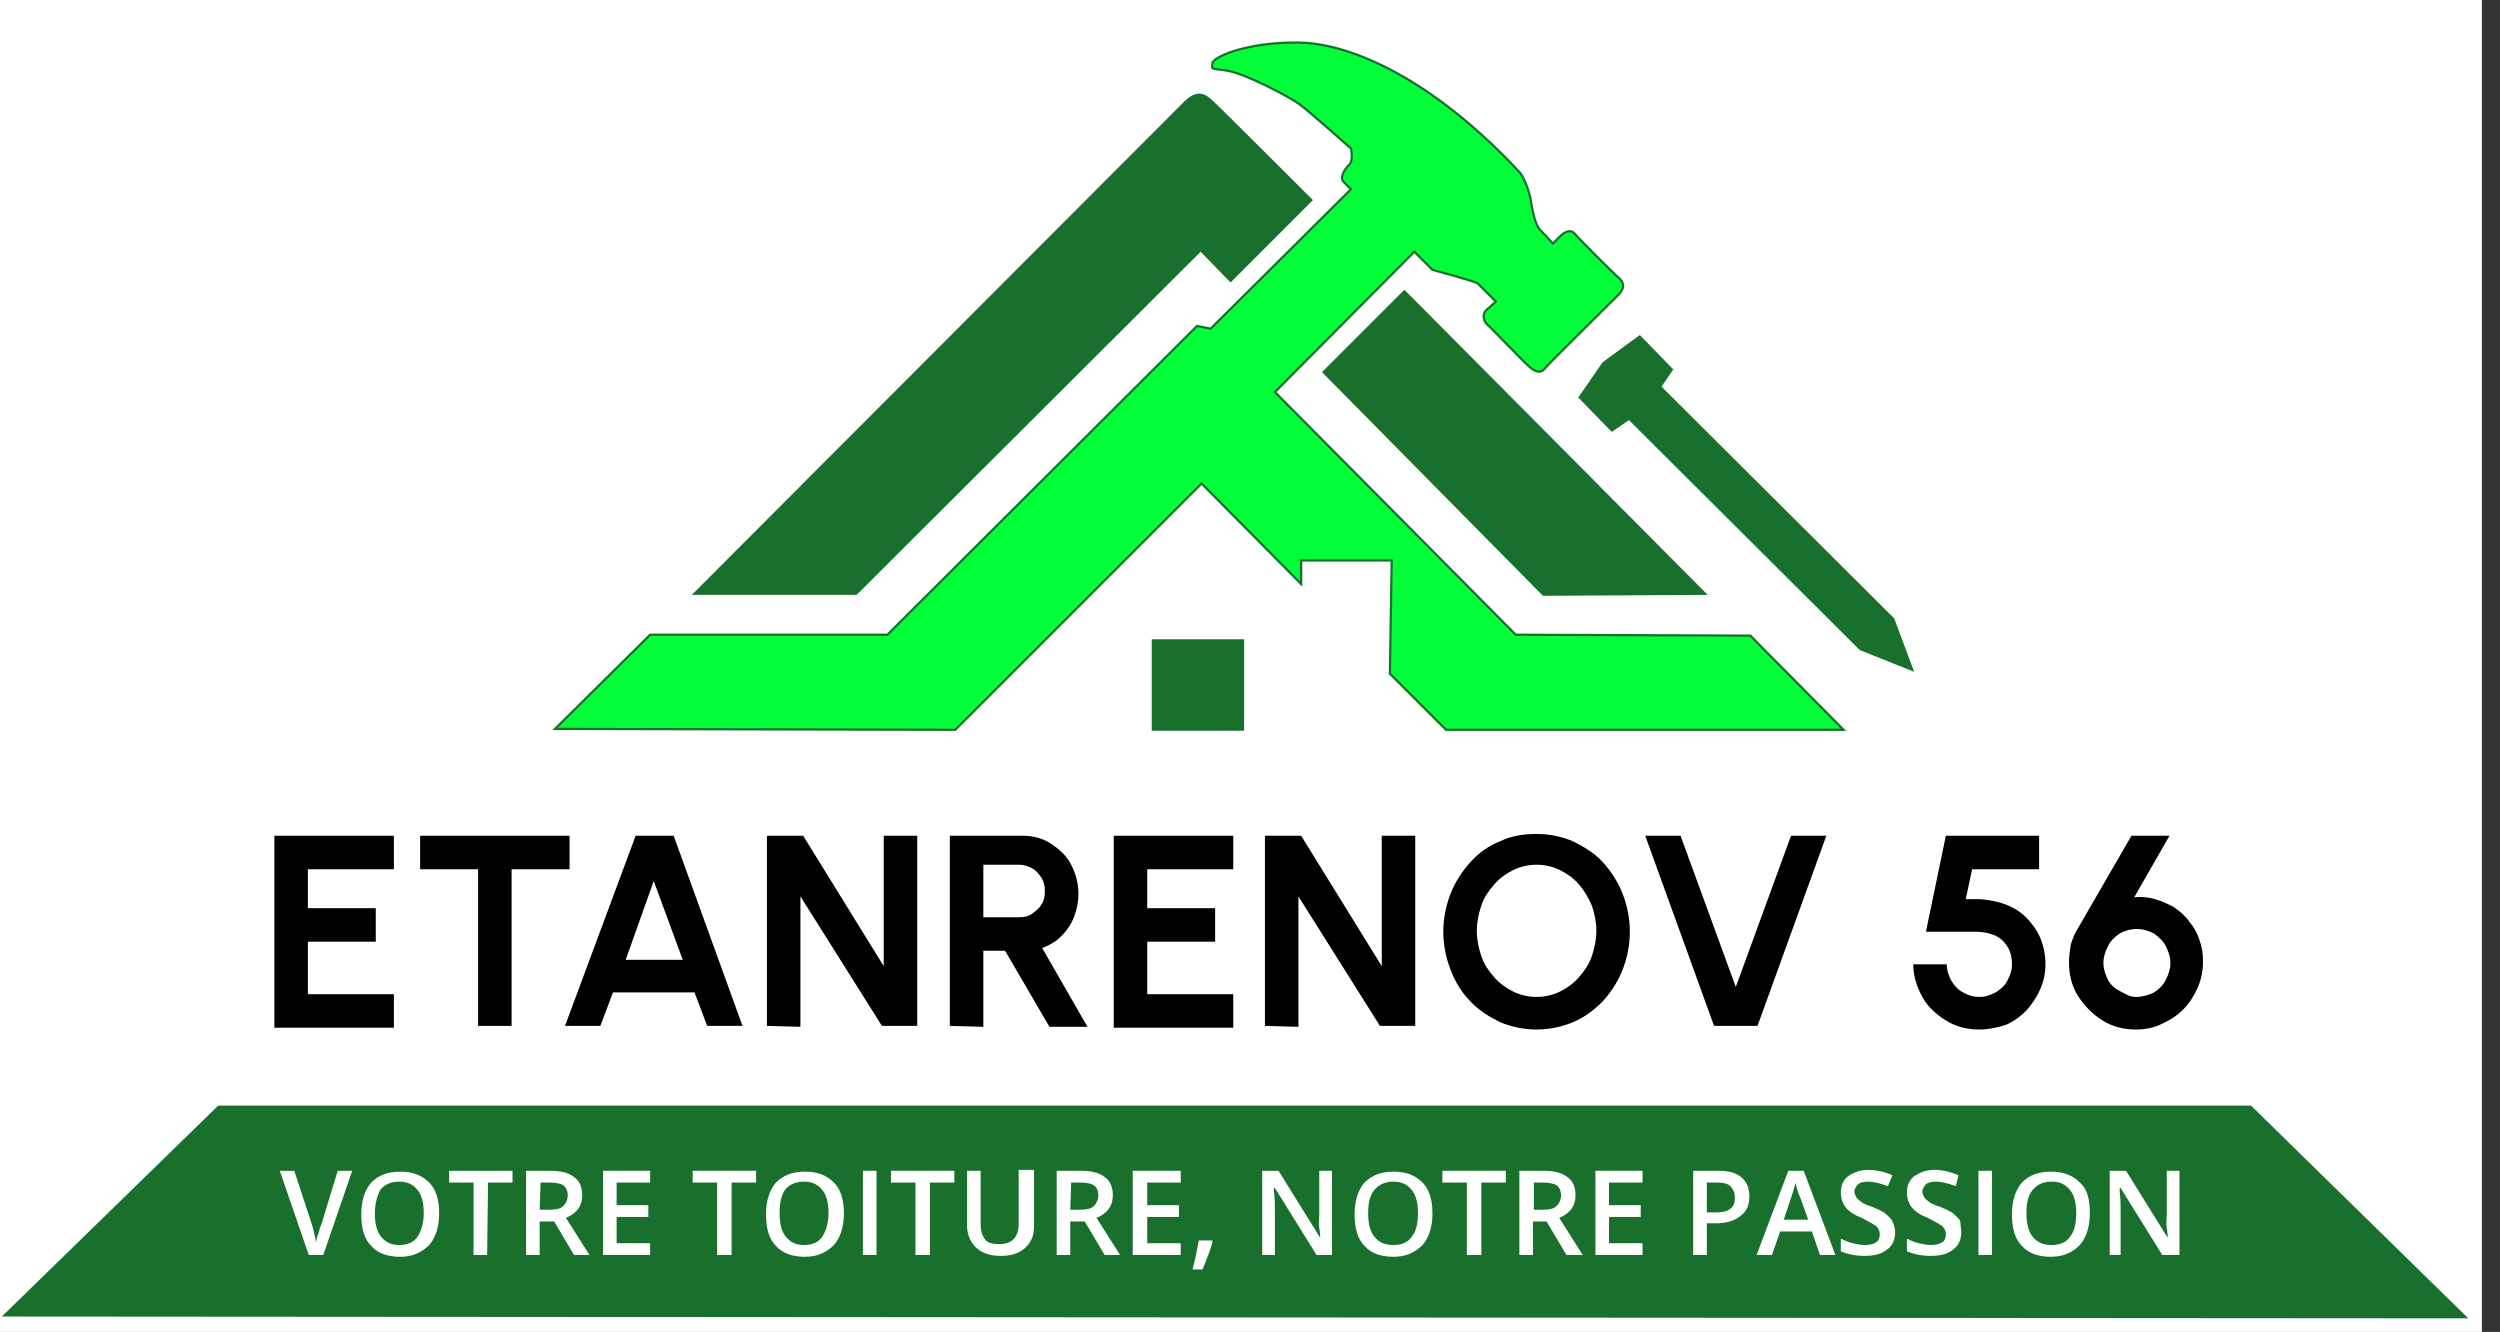 <?xml version="1.0" encoding="UTF-8"?> <svg xmlns="http://www.w3.org/2000/svg" xmlns:xlink="http://www.w3.org/1999/xlink" version="1.1" id="Calque_1" x="0px" y="0px" viewBox="0 0 276.1 147.1" style="enable-background:new 0 0 276.1 147.1;" xml:space="preserve"><rect x="0" y="0" width="276.1" height="147.1" fill="#333333" stroke="none"/> <style type="text/css"> .st0{fill:#FFFFFF;} .st1{fill:#02FE39;stroke:#19702C;stroke-width:0.25;stroke-miterlimit:10;} .st2{fill:#19702C;} </style> <g id="Calque_2_00000093164589329793079740000018398085663474630785_"> </g> <g id="Calque_3"> <g> <rect id="XMLID_00000090973522864424096020000006400595276910553225_" class="st0" width="274.1" height="148.5"></rect> <g> <path d="M30.3,113.3v-21h13.2V96H34v4.3h7.5v3.7H34v5.8h9.5v3.7H30.3V113.3z"></path> <path d="M62.9,92.3V96h-6.4v17.3h-3.7V96h-6.4v-3.7H62.9z"></path> <path d="M70.2,92.3h4.2l7.6,21h-3.9l-1.4-3.7h-9l-1.4,3.7h-3.9L70.2,92.3z M69.1,106h6.3l-3.2-8.7L69.1,106z"></path> <path d="M84.7,113.3v-21h4l8.9,14.4V92.3h3.7v21h-3.9l-9-14.3v14.4L84.7,113.3L84.7,113.3z"></path> <path d="M104.9,113.3v-21h8.1c1.1,0,2.2,0.3,3.1,0.9s1.7,1.3,2.2,2.3s0.8,2,0.8,3.2c0,1-0.2,1.8-0.5,2.6 c-0.3,0.8-0.8,1.5-1.4,2.1s-1.3,1-2.1,1.3l5,8.7h-4.2L111,105h-2.4v8.4L104.9,113.3L104.9,113.3z M108.6,101.3h4 c0.5,0,1-0.1,1.4-0.4s0.8-0.6,1-1c0.3-0.4,0.4-0.9,0.4-1.5c0-0.5-0.1-1-0.4-1.5c-0.3-0.4-0.6-0.8-1-1s-0.9-0.4-1.4-0.4h-4V101.3z "></path> <path d="M123,113.3v-21h13.2V96h-9.5v4.3h7.5v3.7h-7.5v5.8h9.5v3.7H123V113.3z"></path> <path d="M139.7,113.3v-21h4l8.9,14.4V92.3h3.7v21h-3.9l-9-14.3v14.4L139.7,113.3L139.7,113.3z"></path> <path d="M169.7,113.7c-1.4,0-2.8-0.3-4-0.8c-1.2-0.6-2.4-1.3-3.3-2.3c-1-1-1.7-2.2-2.2-3.5s-0.8-2.7-0.8-4.2s0.3-2.9,0.8-4.2 c0.5-1.3,1.3-2.5,2.2-3.5s2-1.8,3.3-2.3c1.2-0.6,2.6-0.8,4-0.8s2.8,0.3,4,0.8c1.2,0.6,2.4,1.3,3.3,2.3c0.9,1,1.7,2.2,2.2,3.5 s0.8,2.7,0.8,4.2s-0.3,2.9-0.8,4.2c-0.5,1.3-1.3,2.5-2.2,3.5c-1,1-2.1,1.8-3.3,2.3C172.5,113.4,171.1,113.7,169.7,113.7z M169.7,110.1c0.9,0,1.8-0.2,2.6-0.6s1.5-0.9,2.1-1.6s1.1-1.4,1.4-2.3c0.3-0.9,0.5-1.8,0.5-2.8s-0.2-1.9-0.5-2.8 c-0.4-0.9-0.8-1.6-1.4-2.3c-0.6-0.7-1.3-1.2-2.1-1.6s-1.7-0.6-2.6-0.6s-1.8,0.2-2.6,0.6s-1.5,0.9-2.1,1.6s-1.1,1.4-1.4,2.3 c-0.3,0.9-0.5,1.8-0.5,2.8s0.2,1.9,0.5,2.8s0.8,1.6,1.4,2.3c0.6,0.7,1.3,1.2,2.1,1.6S168.8,110.1,169.7,110.1z"></path> <path d="M189.3,113.3l-7.6-21h3.9l6.1,16.7l6.1-16.7h3.9l-7.6,21H189.3z"></path> <path d="M218.6,113.7c-1.3,0-2.6-0.3-3.7-1c-1.1-0.7-2-1.5-2.6-2.6s-1-2.3-1-3.6h3.7c0,0.7,0.2,1.2,0.5,1.8 c0.3,0.5,0.7,1,1.3,1.3c0.5,0.3,1.1,0.5,1.8,0.5s1.2-0.2,1.8-0.5c0.5-0.3,1-0.7,1.3-1.3s0.5-1.1,0.5-1.8s-0.1-1.2-0.4-1.8 c-0.3-0.5-0.7-1-1.3-1.3s-1.4-0.5-2.4-0.5h-5.4l2.2-10.6h10.3V96h-7.4l-0.7,3.3h1.5c1.4,0.1,2.7,0.4,3.8,1s1.9,1.5,2.6,2.6 c0.6,1.1,0.9,2.3,0.9,3.6c0,1-0.2,1.9-0.6,2.8c-0.4,0.9-0.9,1.6-1.5,2.3c-0.7,0.7-1.4,1.2-2.3,1.6 C220.5,113.5,219.6,113.7,218.6,113.7z"></path> <path d="M235.9,113.7c-1.3,0-2.6-0.3-3.7-1s-2-1.6-2.7-2.7s-1-2.4-1-3.7c0-0.7,0.1-1.4,0.2-2c0.2-0.6,0.4-1.2,0.8-1.8l5.9-10.2 h4.2l-3.9,6.8c0.8-0.1,1.6,0,2.3,0.2s1.4,0.5,2.1,0.9c0.6,0.4,1.2,0.9,1.7,1.6c0.5,0.6,0.9,1.3,1.1,2c0.3,0.8,0.4,1.5,0.4,2.4 c0,1-0.2,2-0.6,2.9c-0.4,0.9-0.9,1.7-1.6,2.4c-0.7,0.7-1.5,1.2-2.4,1.6C237.9,113.5,236.9,113.7,235.9,113.7z M235.9,110.1 c0.7,0,1.4-0.2,2-0.5c0.6-0.4,1-0.8,1.3-1.4s0.5-1.2,0.5-1.8c0-0.7-0.2-1.3-0.5-1.9s-0.8-1-1.3-1.4c-0.6-0.3-1.2-0.5-1.9-0.5 s-1.4,0.2-1.9,0.5c-0.6,0.4-1,0.8-1.3,1.4s-0.5,1.2-0.5,1.8c0,0.7,0.2,1.3,0.5,1.9s0.8,1,1.4,1.3S235.2,110.1,235.9,110.1z"></path> </g> <g> <path class="st1" d="M61.3,80.5l10.5-10.4H98L132.2,36l1.5,0.3l15.5-15.4c0,0-0.3-0.3-0.8-0.8s0.1-1.4,0.6-1.9s0.2-1.8,0.2-1.8 s-4.6-4.1-5.7-4.9s-6-3.4-8-3.7s-1.6-0.1-1.6-0.8s3.9-2.4,9.6-2.3s14.7,4,24.3,14.3c0.4,0.4,0.9,1.6,1.2,2.8 c0.2,1.2,0.5,3,1.1,3.6s1.4,1.5,1.4,1.5l0.9-0.9c0,0,0.9-0.9,1.5-0.2s4.6,4.7,4.9,4.9c0.3,0.3,0.9,0.9-0.1,1.9c-1,1-7.7,7.6-8,8 s-0.8,0.8-1.8-0.1s-4.3-4.4-4.7-4.7c-0.3-0.3-0.6-1.1,0-1.6s1-0.9,1-0.9s-1.8-1.8-2-2s-5-1.5-5-1.5l-2-2l-15.4,15.5l26.6,26.8 l25.9,0.1l10.3,10.4h-43.9l-6.2-6.2l0.2-12.5h-10v2.6l-11-11.1l-27.2,27.2L61.3,80.5z"></path> <rect x="127.2" y="70.6" class="st2" width="10.2" height="10.1"></rect> <path class="st2" d="M76.4,65.7h18.2l38-37.9l3.3,3.4l9.1-9.1c0,0-10.9-10.9-11.3-11.2s-1.3-1.2-2.8,0.2 C129.5,12.5,76.4,65.7,76.4,65.7z"></path> <polygon class="st2" points="170.4,65.8 188.6,65.7 155.1,32 146,41.1 "></polygon> <polygon class="st2" points="211.4,74.2 209.2,68.3 183.5,42.7 184.8,40.8 181.1,37 177,40 174.3,43.9 178,47.7 179.9,46.4 205.4,71.8 "></polygon> </g> <polygon class="st2" points="0.2,145.4 24.1,122.1 248.6,122.1 272.6,145.6 "></polygon> <g> <path class="st0" d="M37.3,129.3h1.6l-3.2,9.3h-1.6l-3.2-9.3h1.6l1.9,5.8c0.1,0.3,0.2,0.6,0.3,1.1s0.2,0.8,0.2,1 c0.1-0.3,0.1-0.7,0.3-1.1c0.1-0.4,0.2-0.7,0.3-0.9L37.3,129.3z"></path> <path class="st0" d="M48.5,134c0,1.5-0.4,2.7-1.1,3.5c-0.8,0.8-1.8,1.3-3.2,1.3s-2.5-0.4-3.2-1.2c-0.8-0.8-1.1-2-1.1-3.5 s0.4-2.7,1.1-3.5c0.8-0.8,1.8-1.2,3.2-1.2s2.4,0.4,3.2,1.2C48.1,131.3,48.5,132.4,48.5,134z M41.4,134c0,1.1,0.2,2,0.7,2.6 s1.1,0.9,2,0.9s1.6-0.3,2-0.9s0.7-1.5,0.7-2.6s-0.2-2-0.7-2.6s-1.1-0.9-2-0.9s-1.6,0.3-2.1,0.9C41.7,132,41.4,132.8,41.4,134z"></path> <path class="st0" d="M53.8,138.6h-1.5v-8h-2.7v-1.3h7v1.3h-2.7L53.8,138.6L53.8,138.6z"></path> <path class="st0" d="M59.6,134.9v3.7h-1.5v-9.3h2.6c1.2,0,2.1,0.2,2.7,0.7c0.6,0.4,0.9,1.1,0.9,2c0,1.2-0.6,2-1.8,2.5l2.6,4.1 h-1.7l-2.2-3.7H59.6z M59.6,133.6h1.1c0.7,0,1.2-0.1,1.5-0.4s0.5-0.7,0.5-1.2s-0.2-0.9-0.5-1.1s-0.9-0.3-1.5-0.3h-1L59.6,133.6 L59.6,133.6z"></path> <path class="st0" d="M71.8,138.6h-5.2v-9.3h5.2v1.3h-3.7v2.5h3.5v1.3h-3.5v2.9h3.7V138.6z"></path> <path class="st0" d="M80.7,138.6h-1.5v-8h-2.7v-1.3h7v1.3h-2.7v8H80.7z"></path> <path class="st0" d="M93.2,134c0,1.5-0.4,2.7-1.1,3.5c-0.8,0.8-1.8,1.3-3.2,1.3c-1.4,0-2.5-0.4-3.2-1.2c-0.8-0.8-1.1-2-1.1-3.5 s0.4-2.7,1.1-3.5c0.8-0.8,1.8-1.2,3.2-1.2c1.4,0,2.4,0.4,3.2,1.2C92.8,131.3,93.2,132.4,93.2,134z M86.1,134c0,1.1,0.2,2,0.7,2.6 s1.1,0.9,2,0.9s1.6-0.3,2-0.9s0.7-1.5,0.7-2.6s-0.2-2-0.7-2.6s-1.1-0.9-2-0.9s-1.6,0.3-2.1,0.9C86.3,132,86.1,132.8,86.1,134z"></path> <path class="st0" d="M95.3,138.6v-9.3h1.5v9.3H95.3z"></path> <path class="st0" d="M102.6,138.6h-1.5v-8h-2.7v-1.3h7v1.3h-2.7v8H102.6z"></path> <path class="st0" d="M114.2,129.3v6c0,0.7-0.1,1.3-0.4,1.8s-0.7,0.9-1.3,1.2s-1.2,0.4-2,0.4c-1.2,0-2-0.3-2.7-0.9 c-0.6-0.6-1-1.4-1-2.5v-6h1.5v5.9c0,0.8,0.2,1.3,0.5,1.7s0.9,0.5,1.6,0.5c1.4,0,2.1-0.8,2.1-2.3v-5.9h1.7V129.3z"></path> <path class="st0" d="M118.2,134.9v3.7h-1.5v-9.3h2.6c1.2,0,2.1,0.2,2.7,0.7c0.6,0.4,0.9,1.1,0.9,2c0,1.2-0.6,2-1.8,2.5l2.6,4.1 H122l-2.2-3.7H118.2z M118.2,133.6h1.1c0.7,0,1.2-0.1,1.5-0.4s0.5-0.7,0.5-1.2s-0.2-0.9-0.5-1.1s-0.9-0.3-1.5-0.3h-1L118.2,133.6 L118.2,133.6z"></path> <path class="st0" d="M130.4,138.6h-5.3v-9.3h5.3v1.3h-3.7v2.5h3.5v1.3h-3.5v2.9h3.7V138.6z"></path> <path class="st0" d="M133.9,137.2c-0.2,0.8-0.6,1.8-1.1,3h-1.1c0.3-1.1,0.5-2.2,0.7-3.2h1.5L133.9,137.2z"></path> <path class="st0" d="M147.3,138.6h-1.9l-4.6-7.4h-0.1v0.4c0.1,0.8,0.1,1.5,0.1,2.2v4.8h-1.4v-9.3h1.8l4.6,7.4l0,0 c0-0.1,0-0.5-0.1-1.1s0-1.1,0-1.4v-4.9h1.4v9.3H147.3z"></path> <path class="st0" d="M158.2,134c0,1.5-0.4,2.7-1.1,3.5c-0.8,0.8-1.8,1.3-3.2,1.3s-2.5-0.4-3.2-1.2c-0.8-0.8-1.1-2-1.1-3.5 s0.4-2.7,1.1-3.5c0.8-0.8,1.8-1.2,3.2-1.2s2.4,0.4,3.2,1.2C157.8,131.3,158.2,132.4,158.2,134z M151.1,134c0,1.1,0.2,2,0.7,2.6 s1.1,0.9,2.1,0.9c0.9,0,1.6-0.3,2-0.9c0.5-0.6,0.7-1.5,0.7-2.6s-0.2-2-0.7-2.6s-1.1-0.9-2-0.9s-1.6,0.3-2.1,0.9 C151.3,132,151.1,132.8,151.1,134z"></path> <path class="st0" d="M163.5,138.6H162v-8h-2.7v-1.3h7v1.3h-2.7v8H163.5z"></path> <path class="st0" d="M169.3,134.9v3.7h-1.5v-9.3h2.6c1.2,0,2.1,0.2,2.7,0.7c0.6,0.4,0.9,1.1,0.9,2c0,1.2-0.6,2-1.8,2.5l2.6,4.1 H173l-2.2-3.7H169.3z M169.3,133.6h1.1c0.7,0,1.2-0.1,1.5-0.4s0.5-0.7,0.5-1.2s-0.2-0.9-0.5-1.1s-0.9-0.3-1.5-0.3h-1v3H169.3z"></path> <path class="st0" d="M181.4,138.6h-5.2v-9.3h5.2v1.3h-3.7v2.5h3.5v1.3h-3.5v2.9h3.7V138.6z"></path> <path class="st0" d="M193.2,132.1c0,1-0.3,1.7-1,2.2c-0.6,0.5-1.5,0.8-2.7,0.8h-1v3.5H187v-9.3h2.7c1.2,0,2,0.2,2.6,0.7 C192.9,130.5,193.2,131.2,193.2,132.1z M188.6,133.9h0.8c0.8,0,1.3-0.1,1.7-0.4c0.4-0.3,0.5-0.7,0.5-1.3c0-0.5-0.2-0.9-0.5-1.2 s-0.8-0.4-1.5-0.4h-1.1v3.3H188.6z"></path> <path class="st0" d="M201,138.6l-0.9-2.6h-3.5l-0.9,2.6H194l3.5-9.3h1.7l3.5,9.3H201z M199.7,134.7l-0.9-2.5 c-0.1-0.2-0.2-0.4-0.3-0.8c-0.1-0.4-0.2-0.6-0.2-0.8c-0.1,0.5-0.3,1.1-0.5,1.7l-0.8,2.4L199.7,134.7L199.7,134.7z"></path> <path class="st0" d="M209.3,136.1c0,0.8-0.3,1.5-0.9,1.9c-0.6,0.5-1.4,0.7-2.5,0.7c-1,0-1.9-0.2-2.6-0.5v-1.4 c0.4,0.2,0.9,0.4,1.3,0.5c0.5,0.1,0.9,0.2,1.3,0.2c0.6,0,1-0.1,1.3-0.3s0.4-0.5,0.4-0.9c0-0.3-0.1-0.6-0.4-0.9 c-0.3-0.2-0.8-0.5-1.6-0.9c-0.8-0.3-1.4-0.7-1.8-1.2c-0.3-0.4-0.5-1-0.5-1.6c0-0.8,0.3-1.4,0.8-1.8c0.6-0.4,1.3-0.7,2.2-0.7 s1.8,0.2,2.7,0.6l-0.5,1.2c-0.8-0.3-1.6-0.5-2.2-0.5c-0.5,0-0.9,0.1-1.1,0.3s-0.4,0.5-0.4,0.8c0,0.2,0.1,0.4,0.2,0.6 c0.1,0.2,0.3,0.3,0.5,0.5s0.7,0.4,1.3,0.6c0.7,0.3,1.2,0.5,1.5,0.8s0.6,0.5,0.7,0.8C209.2,135.3,209.3,135.7,209.3,136.1z"></path> <path class="st0" d="M216.6,136.1c0,0.8-0.3,1.5-0.9,1.9c-0.6,0.5-1.4,0.7-2.5,0.7c-1,0-1.9-0.2-2.6-0.5v-1.4 c0.4,0.2,0.9,0.4,1.3,0.5c0.5,0.1,0.9,0.2,1.3,0.2c0.6,0,1-0.1,1.3-0.3s0.4-0.5,0.4-0.9c0-0.3-0.1-0.6-0.4-0.9 c-0.3-0.2-0.8-0.5-1.6-0.9c-0.8-0.3-1.4-0.7-1.8-1.2c-0.3-0.4-0.5-1-0.5-1.6c0-0.8,0.3-1.4,0.8-1.8c0.6-0.4,1.3-0.7,2.2-0.7 s1.8,0.2,2.7,0.6L216,131c-0.8-0.3-1.6-0.5-2.2-0.5c-0.5,0-0.9,0.1-1.1,0.3s-0.4,0.5-0.4,0.8c0,0.2,0.1,0.4,0.2,0.6 c0.1,0.2,0.3,0.3,0.5,0.5s0.7,0.4,1.3,0.6c0.7,0.3,1.2,0.5,1.5,0.8s0.6,0.5,0.7,0.8C216.5,135.3,216.6,135.7,216.6,136.1z"></path> <path class="st0" d="M218.5,138.6v-9.3h1.5v9.3H218.5z"></path> <path class="st0" d="M230.8,134c0,1.5-0.4,2.7-1.1,3.5c-0.8,0.8-1.8,1.3-3.2,1.3s-2.5-0.4-3.2-1.2c-0.8-0.8-1.1-2-1.1-3.5 s0.4-2.7,1.1-3.5c0.8-0.8,1.8-1.2,3.2-1.2s2.4,0.4,3.2,1.2C230.5,131.3,230.8,132.4,230.8,134z M223.8,134c0,1.1,0.2,2,0.7,2.6 s1.1,0.9,2.1,0.9c0.9,0,1.6-0.3,2-0.9c0.5-0.6,0.7-1.5,0.7-2.6s-0.2-2-0.7-2.6s-1.1-0.9-2-0.9s-1.6,0.3-2.1,0.9 C224,132,223.8,132.8,223.8,134z"></path> <path class="st0" d="M240.7,138.6h-1.9l-4.6-7.4h-0.1v0.4c0.1,0.8,0.1,1.5,0.1,2.2v4.8H233v-9.3h1.8l4.6,7.4l0,0 c0-0.1,0-0.5-0.1-1.1s0-1.1,0-1.4v-4.9h1.4V138.6z"></path> </g> </g> </g> </svg> 